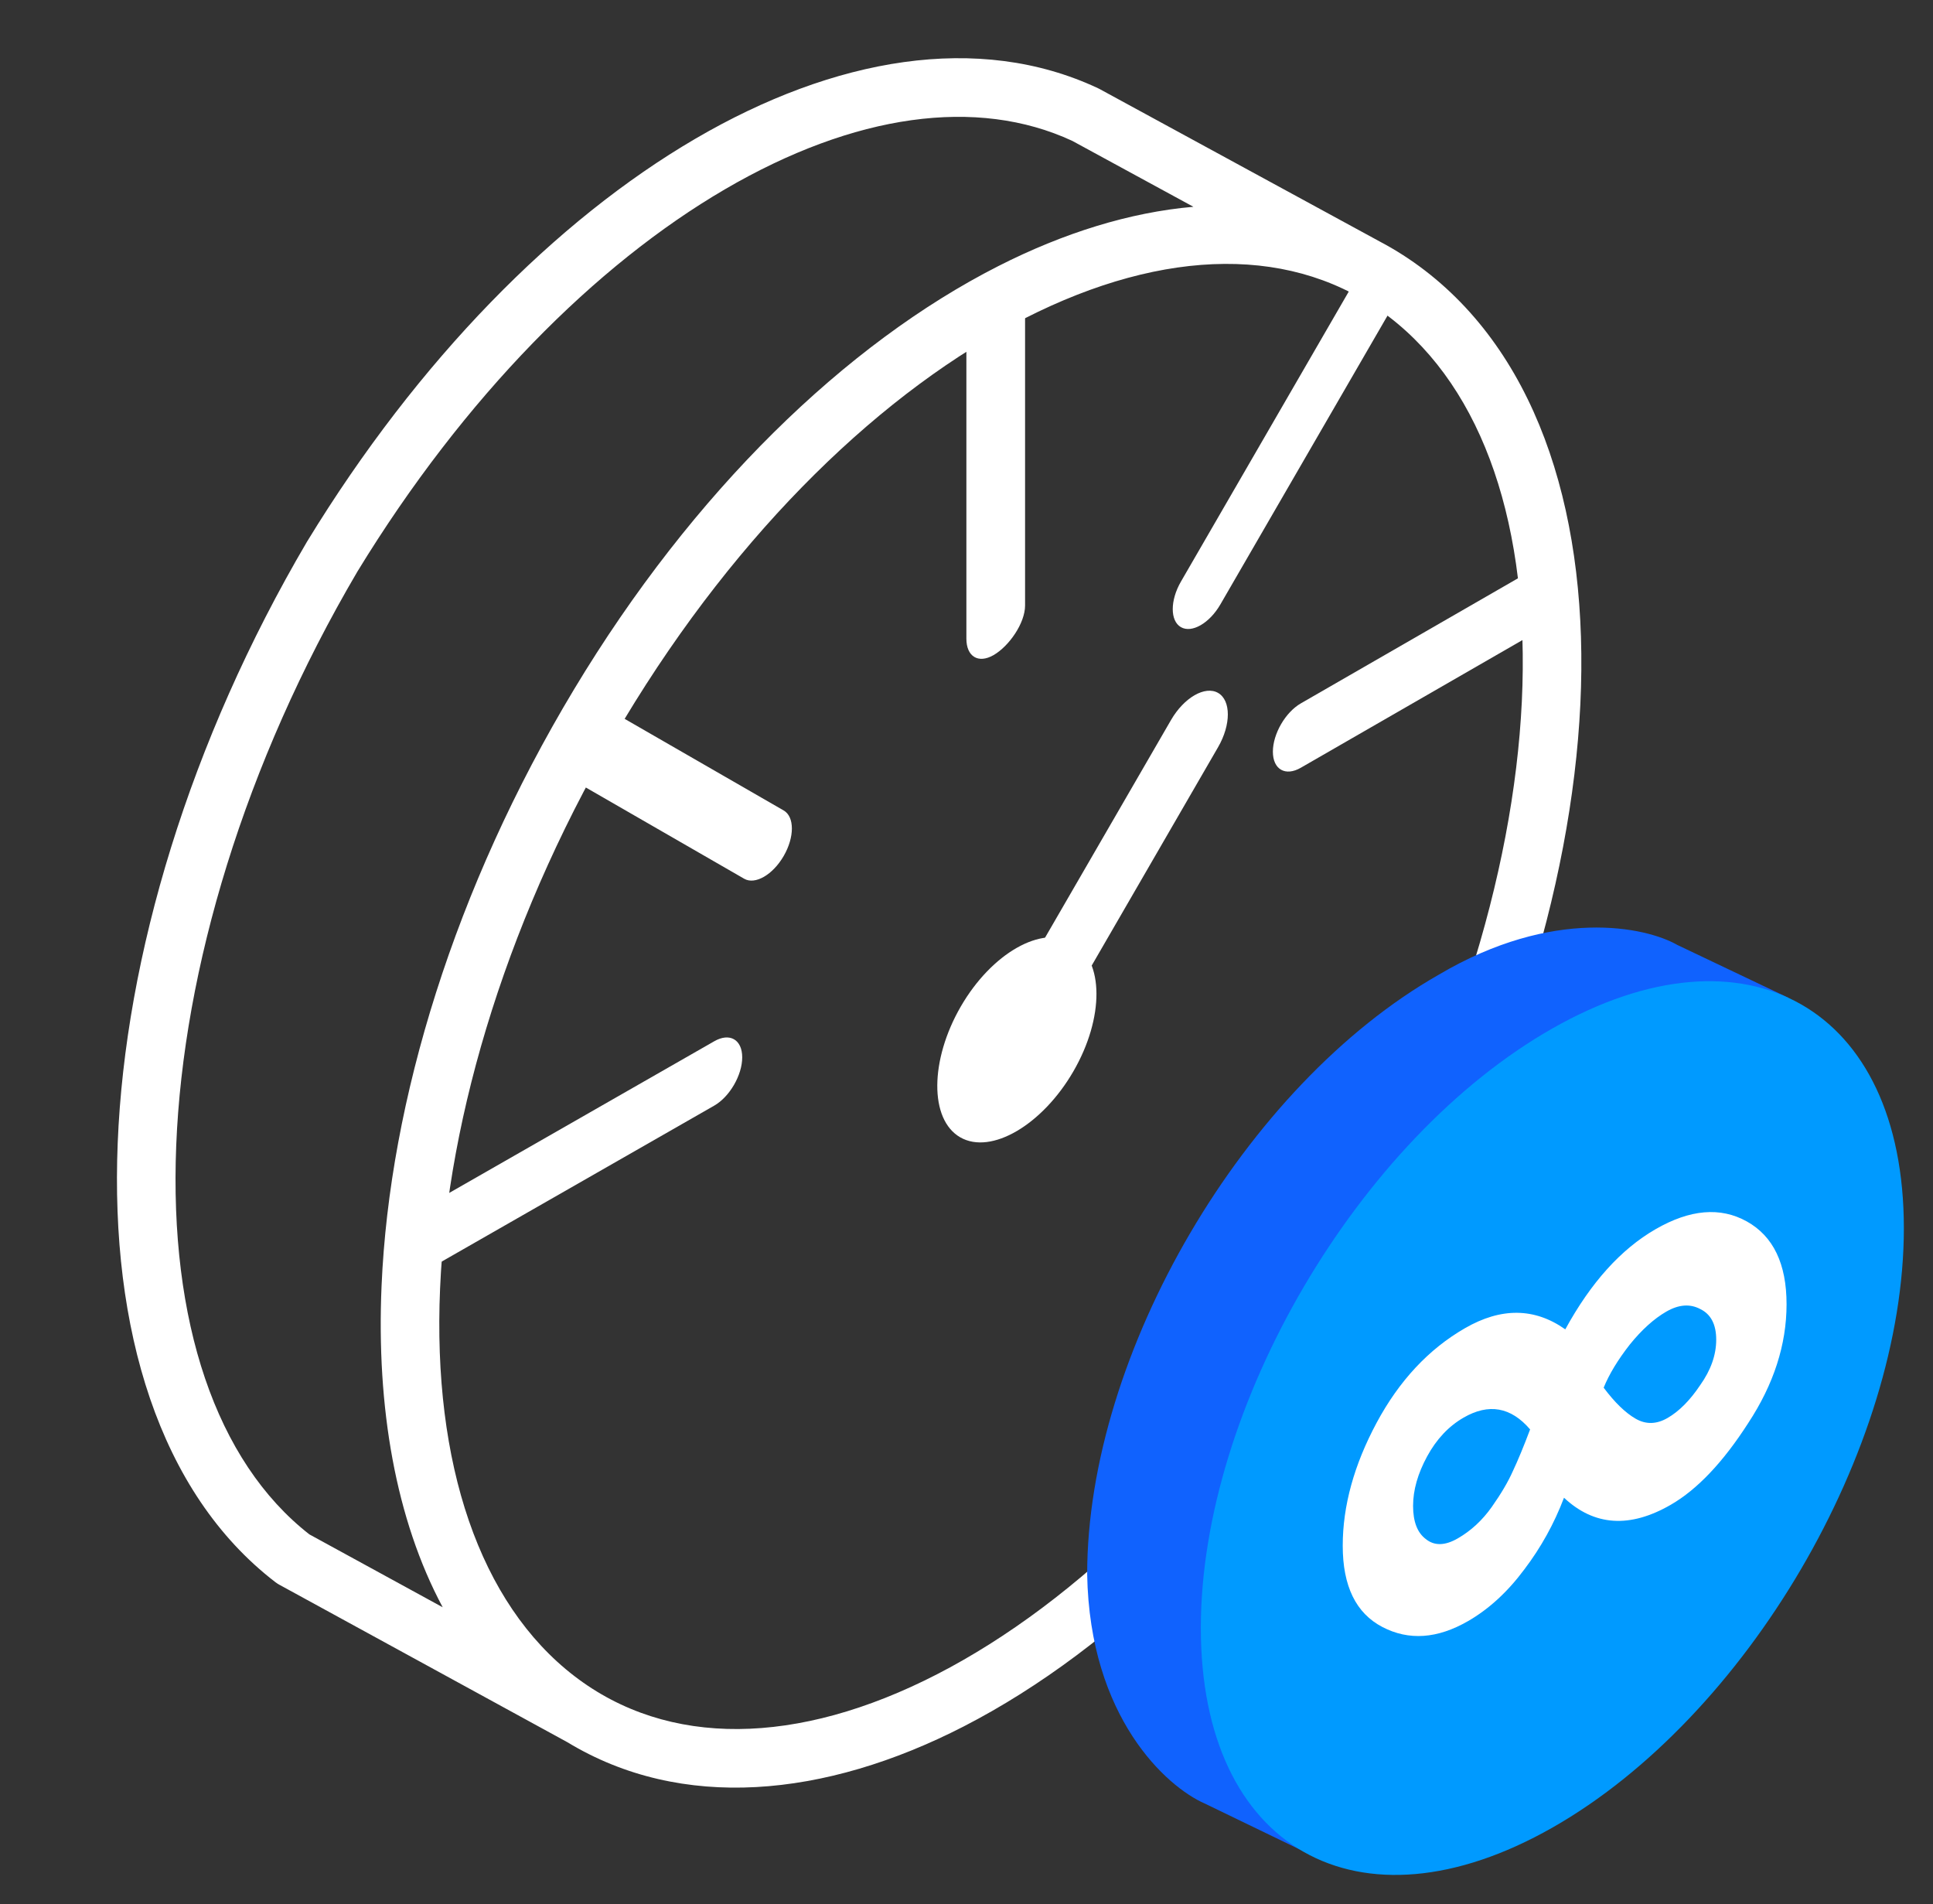 <svg width="66" height="65" viewBox="0 0 66 65" fill="none" xmlns="http://www.w3.org/2000/svg">
<rect x="0" y="0" width="66" height="65" fill="#333333" stroke="none"/>
<path fill-rule="evenodd" clip-rule="evenodd" d="M23.742 4.736C28.478 1.97 33.411 1.1 37.487 3.01C37.505 3.018 37.523 3.028 37.541 3.037L47.118 8.249C47.645 8.527 48.154 8.852 48.645 9.228L48.036 10.022L48.645 9.228C52.625 12.283 54.259 17.796 53.959 24.046C53.657 30.33 51.403 37.566 47.335 44.385C43.266 51.206 38.077 56.277 32.907 58.934C28.152 61.377 23.263 61.834 19.373 59.474L9.534 54.096C9.489 54.071 9.446 54.043 9.405 54.012C5.424 50.957 3.763 45.35 4.019 39.016C4.276 32.643 6.471 25.313 10.484 18.489L10.493 18.475C14.28 12.273 18.988 7.513 23.742 4.736ZM15.115 54.867C13.508 51.864 12.849 48.036 13.028 43.896C13.301 37.572 15.527 30.305 19.598 23.536C23.668 16.768 28.887 11.726 34.084 9.085C36.315 7.951 38.575 7.247 40.747 7.059L36.612 4.809C33.364 3.301 29.169 3.883 24.75 6.463C20.339 9.039 15.854 13.534 12.204 19.51C8.338 26.086 6.259 33.096 6.017 39.097C5.775 45.102 7.368 49.884 10.563 52.379L15.115 54.867ZM34.99 10.868C30.198 13.303 25.234 18.045 21.311 24.567C17.389 31.088 15.283 38.034 15.026 43.983C14.767 49.968 16.378 54.736 19.615 57.219C22.803 59.666 27.222 59.607 31.993 57.155C36.756 54.707 41.693 49.939 45.618 43.36C49.544 36.778 51.677 29.857 51.961 23.95C52.246 18.01 50.663 13.298 47.427 10.815C44.239 8.369 39.791 8.427 34.99 10.868Z" fill="white"/>
<path d="M49.129 33.271C42.497 37.04 37.12 46.206 37.12 53.743C37.205 58.632 39.829 60.995 41.131 61.565L44.738 63.309L61.055 34.059L57.269 32.257C56.179 31.635 53.024 30.968 49.129 33.271Z" fill="#1062FE"/>
<path d="M65.005 41.929C65.005 49.463 59.631 58.624 53.002 62.391C46.374 66.158 41 63.105 41.001 55.571C41.001 48.038 46.375 38.877 53.003 35.109C59.632 31.342 65.005 34.396 65.005 41.929Z" fill="#009AFF"/>
<path d="M45.846 52.767C45.846 51.406 46.232 50.007 47.003 48.569C47.775 47.132 48.779 46.056 50.017 45.342C51.254 44.627 52.397 44.64 53.445 45.38C54.318 43.783 55.344 42.644 56.524 41.963C57.703 41.282 58.743 41.194 59.646 41.698C60.548 42.202 61 43.144 61 44.522C61 45.9 60.563 47.254 59.69 48.581C58.831 49.918 57.95 50.847 57.047 51.368C55.65 52.175 54.434 52.095 53.401 51.128C53.066 52.011 52.615 52.826 52.047 53.574C51.479 54.339 50.839 54.927 50.126 55.339C49.077 55.944 48.102 56.011 47.2 55.541C46.297 55.07 45.846 54.146 45.846 52.767ZM48.248 51.406C48.248 51.944 48.393 52.322 48.684 52.54C48.976 52.776 49.34 52.767 49.776 52.515C50.227 52.255 50.613 51.897 50.934 51.444C51.254 50.99 51.494 50.582 51.654 50.221C51.829 49.851 52.025 49.376 52.244 48.796C51.589 48.031 50.832 47.897 49.973 48.393C49.463 48.687 49.048 49.128 48.728 49.716C48.408 50.305 48.248 50.868 48.248 51.406ZM58.598 45.732C58.598 45.211 58.416 44.862 58.052 44.686C57.703 44.501 57.317 44.531 56.895 44.774C56.473 45.018 56.058 45.392 55.65 45.896C55.242 46.417 54.944 46.909 54.755 47.371C55.133 47.876 55.497 48.229 55.846 48.43C56.196 48.632 56.56 48.624 56.938 48.405C57.331 48.178 57.703 47.804 58.052 47.283C58.416 46.77 58.598 46.253 58.598 45.732Z" fill="white"/>
<path d="M32.996 11.915C32.996 11.308 33.398 10.582 33.925 10.279C34.452 9.976 35 10.175 35 10.781L35 20.668C35 21.275 34.451 22.059 33.925 22.363C33.398 22.666 32.996 22.408 32.996 21.802L32.996 11.915Z" fill="white"/>
<path d="M46.39 9.369C46.762 8.725 47.236 8.562 47.608 8.776C47.98 8.991 48.111 9.502 47.739 10.146L41.669 20.632C41.297 21.276 40.693 21.623 40.321 21.409C39.949 21.194 39.949 20.499 40.321 19.855L46.39 9.369Z" fill="white"/>
<path d="M52.997 19.069C53.524 18.765 53.724 19.061 53.724 19.668C53.724 20.275 53.524 20.962 52.997 21.266L44.414 26.209C43.888 26.512 43.461 26.267 43.461 25.66C43.461 25.053 43.888 24.316 44.414 24.012L52.997 19.069Z" fill="white"/>
<path d="M24.388 35.545C24.915 35.242 25.342 35.488 25.342 36.094C25.342 36.701 24.915 37.439 24.388 37.742L15.046 43.087C14.519 43.39 14.092 43.144 14.092 42.538C14.092 41.931 14.519 41.193 15.046 40.89L24.388 35.545Z" fill="white"/>
<path d="M20.69 24.172C20.317 23.957 19.714 24.305 19.341 24.949C18.969 25.592 18.969 26.288 19.341 26.502L25.41 29.998C25.782 30.212 26.386 29.864 26.758 29.221C27.131 28.577 27.131 27.882 26.758 27.667L20.69 24.172Z" fill="white"/>
<path d="M36.651 36.57C35.594 38.397 33.843 39.433 32.785 38.824C31.728 38.215 31.749 36.185 32.806 34.358C33.864 32.531 35.579 31.568 36.636 32.177C37.694 32.786 37.709 34.742 36.651 36.57Z" fill="white"/>
<path d="M39.982 24.581C40.426 23.813 41.146 23.399 41.59 23.654C42.034 23.91 42.034 24.739 41.59 25.506L36.999 33.438C36.555 34.205 35.835 34.62 35.391 34.364C34.947 34.108 34.947 33.279 35.391 32.512L39.982 24.581Z" fill="white"/>
</svg>
